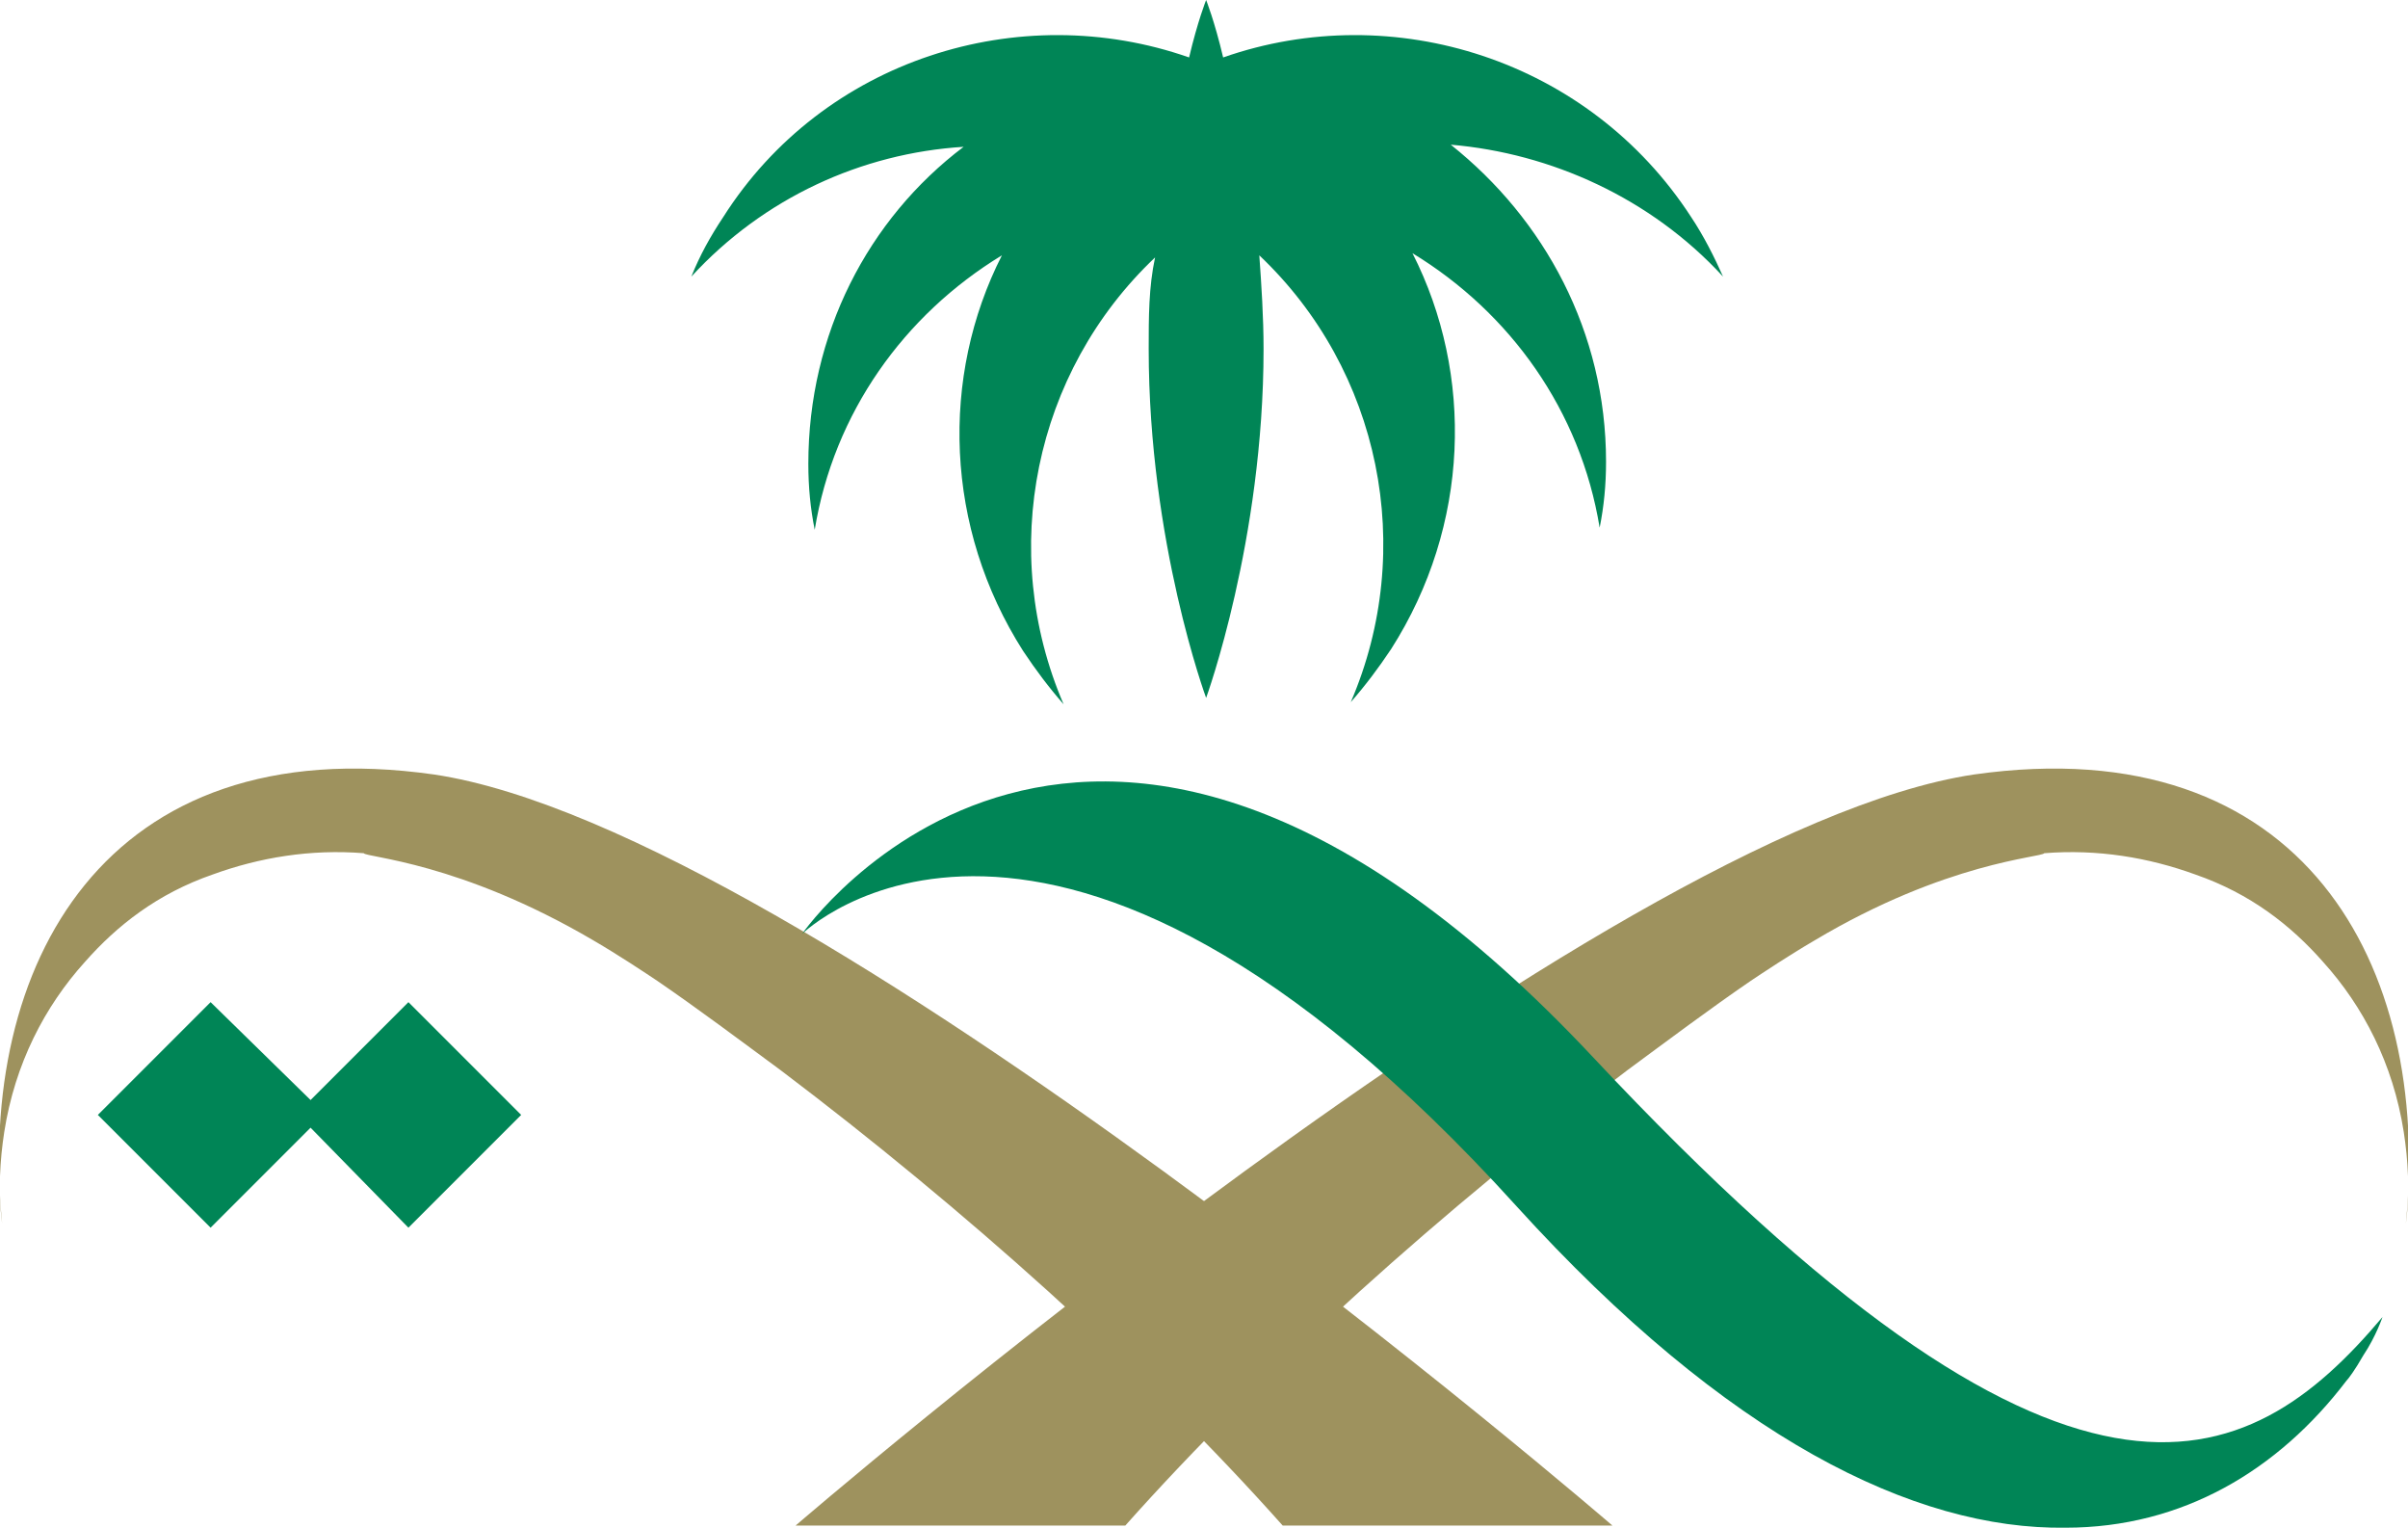 <svg version="1.1" id="Layer_1" xmlns="http://www.w3.org/2000/svg" xmlns:xlink="http://www.w3.org/1999/xlink" x="0px" y="0px" viewBox="0 0 113.2 71.8" style="enable-background:new 0 0 113.2 71.8;" xml:space="preserve">
 <style type="text/css">
  .st0{fill-rule:evenodd;clip-rule:evenodd;fill:#9E925E;}
	.st1{fill:#008556;}
	.st2{fill-rule:evenodd;clip-rule:evenodd;fill:#008556;}
 </style>
 <g>
  <g>
   <path class="st0" d="M85.3,44.2c-1.2,0.7-2.4,1.5-3,1.9c-1.9,1.3-3.9,2.8-5.8,4.2c-8.6,6.5-17.1,14.1-23.6,21.4H37.4
			c0,0,37.9-32.7,55.4-35.3c15.5-2.2,21.5,9,20.3,21.1c0.2-1.5,0.1-3-0.1-4.3c-0.5-3.2-1.9-5.9-3.8-8c-1.5-1.7-3.4-3.2-6-4.1
			c-2.2-0.8-4.6-1.2-7.1-1C96,40.3,91.5,40.5,85.3,44.2">
   </path>
   <path class="st0" d="M27.9,44.2c1.2,0.7,2.4,1.5,3,1.9c1.9,1.3,3.9,2.8,5.8,4.2c8.6,6.5,17.1,14.1,23.6,21.4h15.5
			c0,0-37.9-32.7-55.4-35.3c-15.5-2.2-21.5,9-20.3,21.1c-0.2-1.5-0.1-3,0.1-4.3c0.5-3.2,1.9-5.9,3.8-8c1.5-1.7,3.4-3.2,6-4.1
			c2.2-0.8,4.6-1.2,7.1-1C17.2,40.3,21.6,40.5,27.9,44.2">
   </path>
   <polygon class="st1" points="24.5,52.4 19.2,47.1 14.6,51.7 9.9,47.1 4.6,52.4 9.9,57.7 14.6,53 19.2,57.7 		">
   </polygon>
   <path class="st1" d="M81,13c-0.4-0.9-0.9-1.9-1.5-2.8c-4.8-7.4-14-10.3-22-7.5C57.1,1,56.7,0,56.7,0s-0.4,1-0.8,2.7
			c-8-2.8-17.2,0.1-21.9,7.5c-0.6,0.9-1.1,1.8-1.5,2.8c3.4-3.7,8-5.8,12.8-6.1c-4.5,3.4-7.3,8.8-7.3,14.9c0,1.1,0.1,2.1,0.3,3.1
			c0.9-5.5,4.2-10.1,8.8-12.9c-2.9,5.7-2.7,12.8,1,18.6c0.6,0.9,1.2,1.7,1.9,2.5c-3.1-7.2-1.4-15.6,4.3-21C54,13.5,54,14.9,54,16.4
			c0,9.1,2.7,16.4,2.7,16.4s2.7-7.4,2.7-16.4c0-1.5-0.1-3-0.2-4.4c5.7,5.4,7.4,13.8,4.3,21c0.7-0.8,1.3-1.6,1.9-2.5
			c3.7-5.8,3.9-12.9,1-18.6c4.6,2.8,7.9,7.4,8.8,12.9c0.2-1,0.3-2,0.3-3.1c0-6.1-2.9-11.4-7.3-14.9C72.9,7.2,77.6,9.3,81,13">
   </path>
   <path class="st2" d="M37.7,43.9c0,0,13.5-19.5,37.2,5.8c22.3,23.8,30.7,19.8,37.1,12.2c0,0-0.3,0.9-0.9,1.8
			c-0.4,0.7-0.7,1.1-0.8,1.2c-3.2,4.2-7.7,6.9-13.2,6.9c-7.1,0.1-15.9-4.2-25.8-15.1C49.3,32.4,37.7,43.9,37.7,43.9">
   </path>
  </g>
 </g>
</svg>